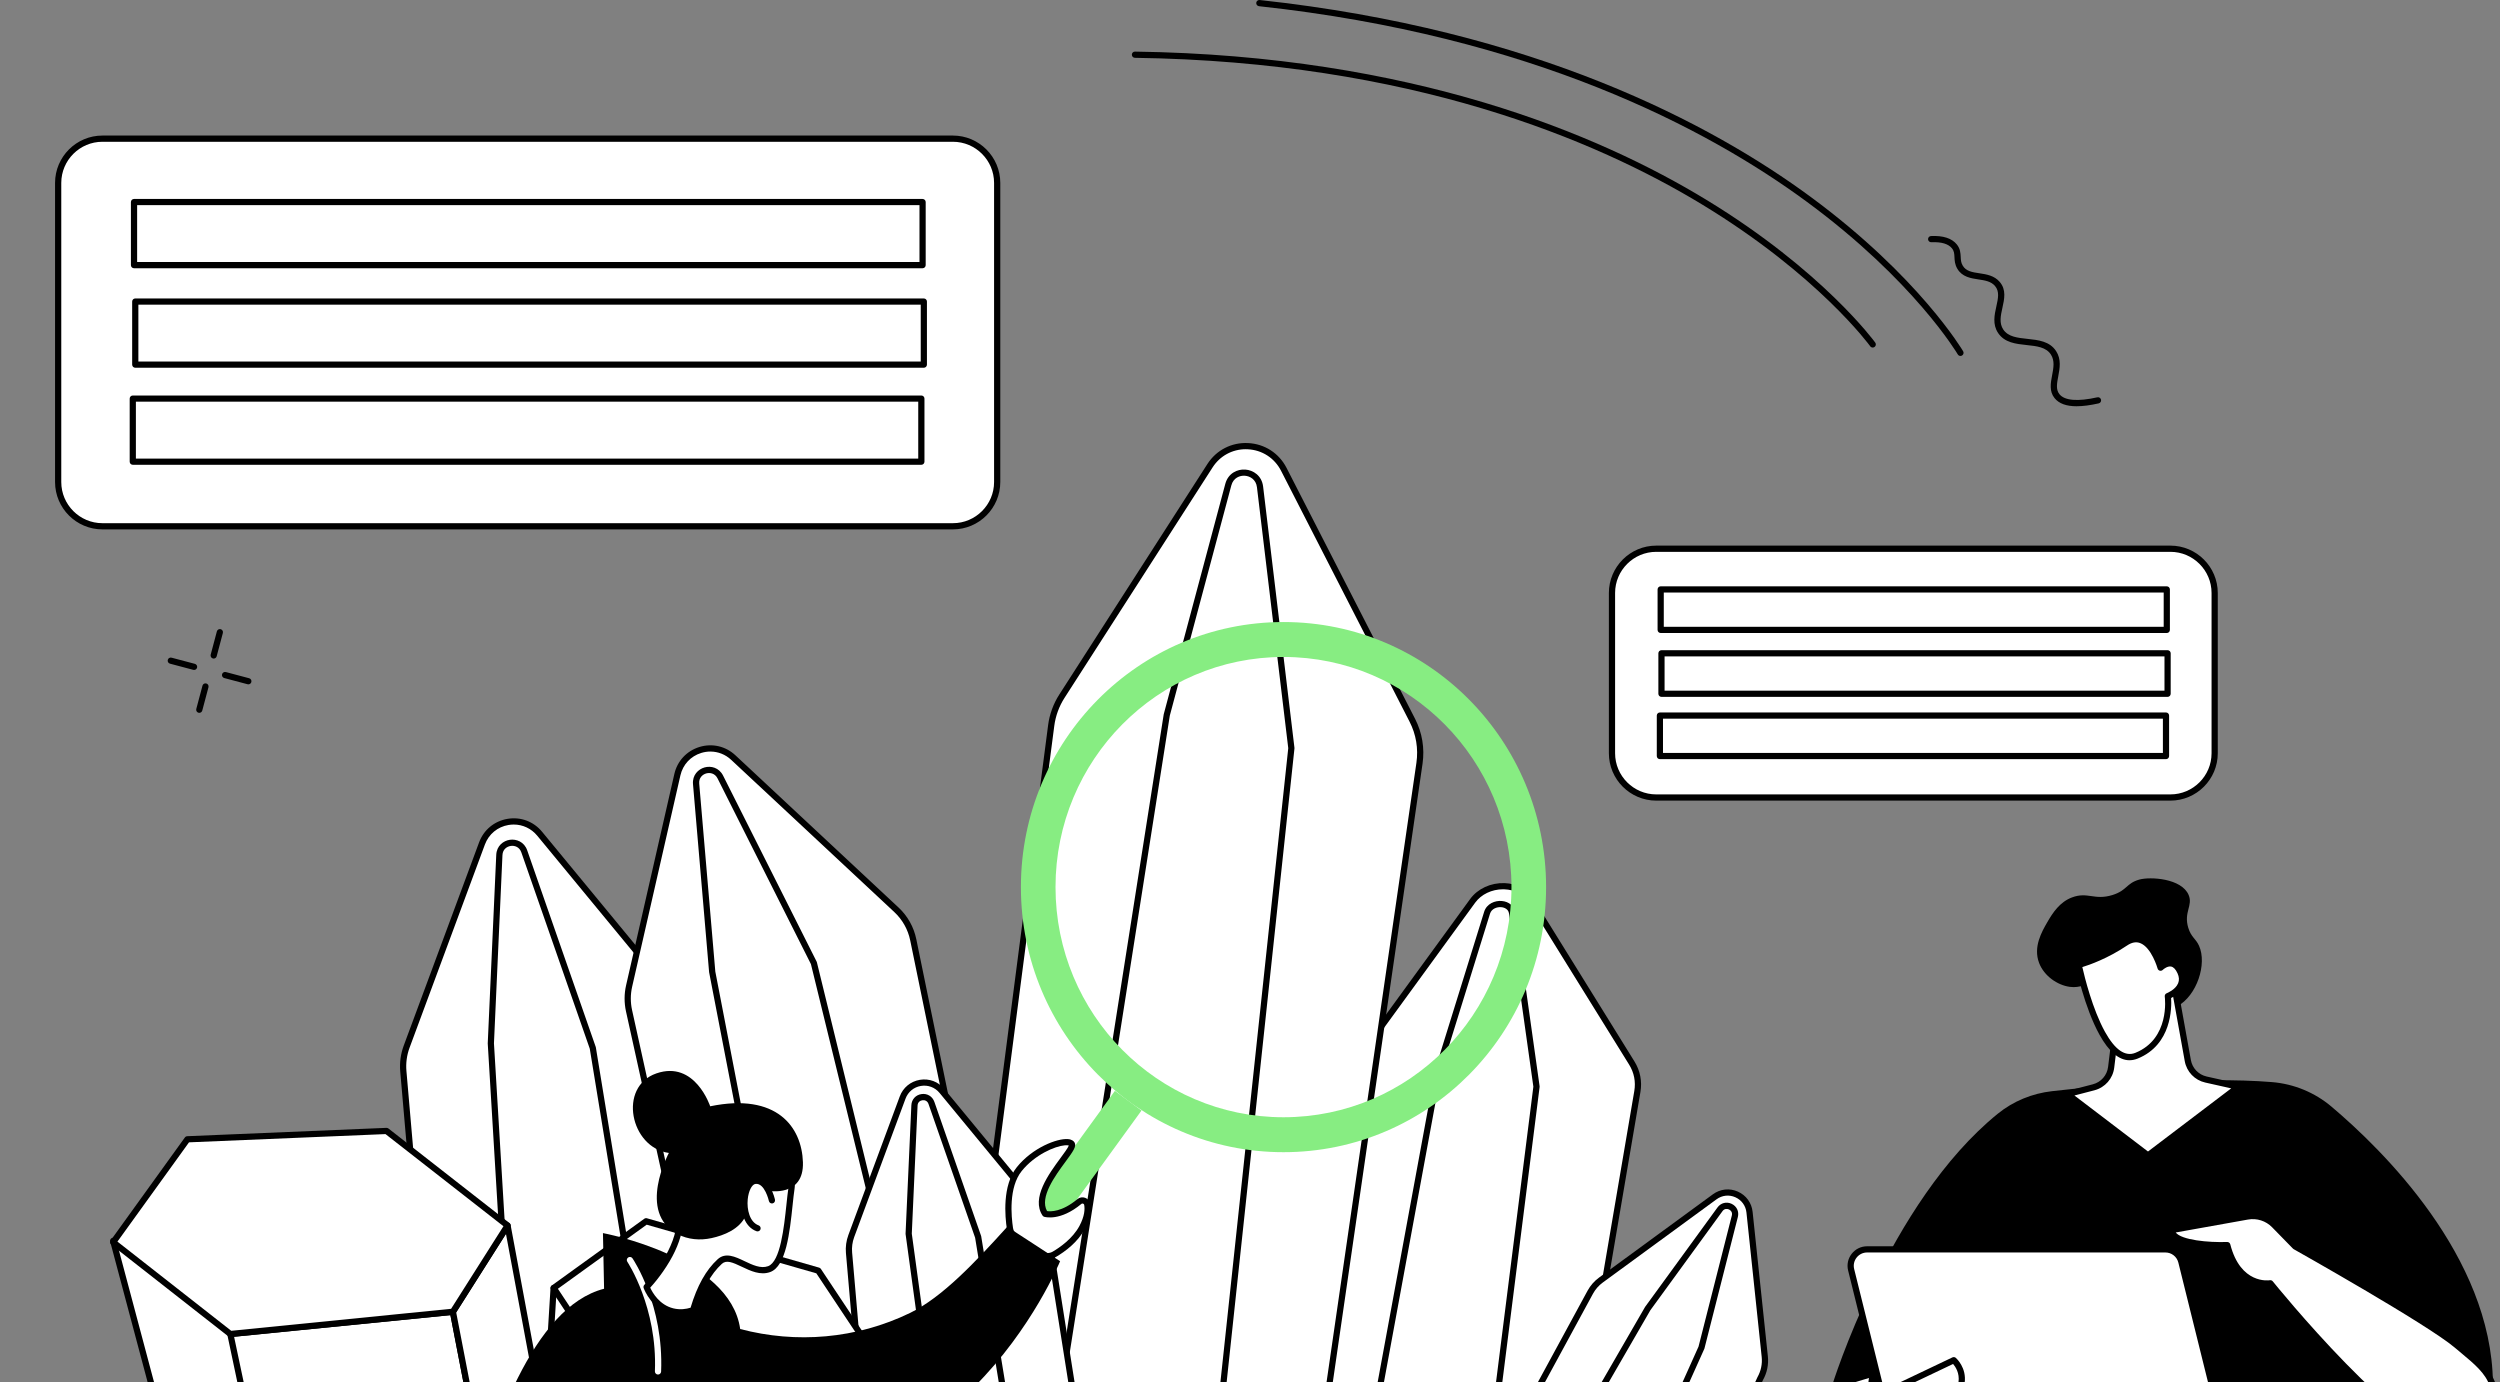 <svg width="407" height="225" viewBox="0 0 407 225" fill="none" xmlns="http://www.w3.org/2000/svg">
<rect x="0" y="0" width="407" height="225" fill="#808080" stroke="none"/>
<g clip-path="url(#clip0_2005_2134)">
<path d="M16.676 22.574H155.135C159.113 22.574 162.343 25.803 162.343 29.782V78.472C162.343 82.451 159.113 85.68 155.135 85.68H16.676C12.697 85.68 9.468 82.451 9.468 78.472V29.782C9.468 25.803 12.697 22.574 16.676 22.574Z" fill="white"/>
<path d="M155.135 86.185H16.676C12.424 86.185 8.963 82.725 8.963 78.472V29.782C8.963 25.53 12.424 22.069 16.676 22.069H155.135C159.387 22.069 162.848 25.53 162.848 29.782V78.472C162.848 82.725 159.387 86.185 155.135 86.185ZM16.676 23.081C12.982 23.081 9.975 26.088 9.975 29.782V78.472C9.975 82.167 12.982 85.174 16.676 85.174H155.135C158.829 85.174 161.836 82.167 161.836 78.472V29.782C161.836 26.088 158.829 23.081 155.135 23.081H16.676Z" fill="black"/>
<path d="M150.2 43.671H21.818C21.538 43.671 21.313 43.444 21.313 43.166V32.896C21.313 32.615 21.54 32.391 21.818 32.391H150.197C150.478 32.391 150.702 32.618 150.702 32.896V43.166C150.702 43.446 150.475 43.671 150.197 43.671H150.2ZM22.325 42.659H149.692V33.401H22.325V42.659Z" fill="black"/>
<path d="M150.402 59.869H22.02C21.74 59.869 21.516 59.642 21.516 59.364V49.093C21.516 48.813 21.742 48.589 22.02 48.589H150.4C150.68 48.589 150.905 48.816 150.905 49.093V59.364C150.905 59.644 150.678 59.869 150.4 59.869H150.402ZM22.527 58.857H149.897V49.598H22.527V58.857Z" fill="black"/>
<path d="M149.997 75.668H21.618C21.338 75.668 21.113 75.441 21.113 75.163V64.892C21.113 64.612 21.34 64.388 21.618 64.388H149.997C150.277 64.388 150.502 64.614 150.502 64.892V75.163C150.502 75.443 150.275 75.668 149.997 75.668ZM22.123 74.656H149.49V65.395H22.123V74.656Z" fill="black"/>
<path d="M130.622 280.106L113.043 168.967C112.905 167.057 112.176 165.236 110.957 163.757L87.854 135.729C85.16 132.462 79.938 133.343 78.466 137.313L66.196 170.409C65.727 171.676 65.542 173.035 65.66 174.383L75.946 292.781L130.622 280.106Z" fill="white"/>
<path d="M75.948 293.286C75.842 293.286 75.739 293.252 75.65 293.19C75.533 293.103 75.457 292.97 75.444 292.825L65.157 174.428C65.035 173.015 65.231 171.565 65.725 170.233L77.995 137.137C78.749 135.1 80.479 133.67 82.621 133.308C84.764 132.945 86.866 133.73 88.247 135.407L111.35 163.434C112.643 165.002 113.403 166.904 113.55 168.932L131.124 280.028C131.166 280.291 130.997 280.54 130.739 280.6L76.064 293.275C76.026 293.284 75.989 293.288 75.951 293.288L75.948 293.286ZM83.639 134.235C83.357 134.235 83.072 134.26 82.787 134.306C81.006 134.606 79.569 135.796 78.942 137.489L66.672 170.584C66.232 171.774 66.056 173.073 66.165 174.339L76.4 292.156L130.048 279.721L112.542 169.048C112.407 167.188 111.724 165.485 110.565 164.079L87.462 136.052C86.497 134.882 85.111 134.235 83.637 134.235H83.639Z" fill="black"/>
<path d="M87.035 288.567C86.771 288.567 86.546 288.36 86.53 288.091L79.405 169.889C79.405 169.871 79.405 169.853 79.405 169.835L80.79 139.166C80.857 137.689 81.951 136.871 83.005 136.717C84.059 136.566 85.341 137.033 85.828 138.43L96.986 170.442C96.994 170.469 97.003 170.498 97.008 170.527L114.855 279.631C114.9 279.906 114.713 280.167 114.437 280.211C114.162 280.251 113.901 280.069 113.857 279.793L96.016 170.732L84.871 138.761C84.553 137.852 83.746 137.629 83.15 137.718C82.554 137.805 81.842 138.248 81.8 139.211L80.416 169.853L87.54 288.028C87.558 288.306 87.344 288.547 87.066 288.564C87.055 288.564 87.046 288.564 87.035 288.564V288.567Z" fill="black"/>
<path d="M171.53 264.318L148.676 153.006C148.291 151.129 147.33 149.419 145.929 148.111L119.375 123.331C116.279 120.442 111.217 121.994 110.274 126.124L102.416 160.534C102.116 161.853 102.11 163.223 102.401 164.544L128.013 280.596L171.528 264.32L171.53 264.318Z" fill="white"/>
<path d="M128.015 281.098C127.93 281.098 127.848 281.078 127.773 281.036C127.644 280.965 127.552 280.842 127.521 280.7L101.909 164.649C101.605 163.263 101.609 161.8 101.925 160.419L109.782 126.006C110.265 123.889 111.793 122.245 113.87 121.607C115.945 120.971 118.134 121.474 119.722 122.957L146.276 147.737C147.762 149.125 148.765 150.911 149.174 152.901L172.028 264.213C172.079 264.458 171.944 264.701 171.71 264.789L128.195 281.065C128.137 281.087 128.077 281.096 128.017 281.096L128.015 281.098ZM115.652 122.352C115.158 122.352 114.66 122.426 114.168 122.577C112.442 123.106 111.172 124.474 110.77 126.233L102.912 160.645C102.63 161.884 102.626 163.192 102.899 164.433L128.384 279.915L170.95 263.996L148.185 153.108C147.818 151.322 146.921 149.723 145.589 148.48L119.034 123.7C118.091 122.819 116.89 122.354 115.654 122.354L115.652 122.352Z" fill="black"/>
<path d="M117.266 126.496L132.496 156.782L159.801 268.372L138.801 276.575L115.943 158.201L113.323 127.612C113.127 125.323 116.234 124.445 117.266 126.498V126.496Z" fill="white"/>
<path d="M138.801 277.079C138.717 277.079 138.632 277.057 138.557 277.017C138.426 276.944 138.332 276.817 138.305 276.67L115.447 158.297C115.442 158.279 115.44 158.261 115.44 158.243L112.82 127.654C112.694 126.182 113.672 125.23 114.697 124.939C115.723 124.645 117.055 124.948 117.72 126.269L132.95 156.555C132.968 156.589 132.981 156.626 132.99 156.662L160.294 268.252C160.354 268.499 160.223 268.75 159.987 268.844L138.988 277.046C138.928 277.068 138.866 277.082 138.804 277.082L138.801 277.079ZM116.446 158.132L139.184 275.883L159.207 268.063L132.02 156.96L116.817 126.725C116.383 125.864 115.556 125.75 114.975 125.913C114.397 126.077 113.75 126.609 113.832 127.57L116.45 158.132H116.446Z" fill="black"/>
<path d="M250.198 273.712L266.562 177.695C266.838 176.076 266.52 174.454 265.653 173.055L249.213 146.554C247.296 143.465 242.034 143.52 239.752 146.652L220.732 172.771C220.003 173.772 219.533 174.886 219.36 176.029L203.97 276.559L250.198 273.708V273.712Z" fill="white"/>
<path d="M203.97 277.069C203.827 277.069 203.692 277.008 203.596 276.904C203.494 276.791 203.447 276.637 203.469 276.486L218.859 175.956C219.046 174.739 219.551 173.536 220.323 172.475L239.343 146.356C240.566 144.679 242.705 143.694 244.947 143.77C246.955 143.845 248.71 144.786 249.642 146.29L266.082 172.791C267.021 174.303 267.359 176.029 267.061 177.782L250.696 273.799C250.656 274.031 250.463 274.204 250.229 274.22L204.001 277.071C204.001 277.071 203.981 277.071 203.97 277.071V277.069ZM244.685 144.777C242.866 144.777 241.146 145.598 240.161 146.952L221.141 173.071C220.465 174.001 220.02 175.051 219.858 176.109L204.563 276.021L249.767 273.234L266.064 177.613C266.32 176.107 266.031 174.626 265.224 173.325L248.784 146.823C248.019 145.589 246.606 144.844 244.909 144.782C244.834 144.779 244.76 144.777 244.685 144.777Z" fill="black"/>
<path d="M246.164 148.629L250.142 176.905L237.848 274.21L215.421 275.869L234.176 174.107L242.098 148.595C242.692 146.687 245.895 146.714 246.166 148.629H246.164Z" fill="white"/>
<path d="M215.423 276.374C215.281 276.374 215.143 276.314 215.048 276.205C214.943 276.09 214.898 275.93 214.927 275.776L233.683 174.014C233.687 173.994 233.691 173.974 233.696 173.956L241.618 148.444C242.034 147.108 243.393 146.587 244.482 146.681C245.663 146.776 246.522 147.513 246.669 148.558L250.647 176.834C250.654 176.879 250.654 176.923 250.647 176.967L238.355 274.273C238.324 274.511 238.131 274.695 237.89 274.713L215.463 276.372C215.45 276.372 215.439 276.372 215.426 276.372L215.423 276.374ZM234.668 174.227L216.037 275.316L237.399 273.737L249.631 176.907L245.661 148.698C245.566 148.022 244.945 147.733 244.393 147.688C243.691 147.633 242.828 147.937 242.576 148.742L234.663 174.225L234.668 174.227Z" fill="black"/>
<path d="M210.47 266.382L231.092 124.258C231.439 121.861 231.034 119.416 229.928 117.259L209.003 76.404C206.563 71.64 199.877 71.313 196.986 75.817L172.873 113.347C171.948 114.786 171.354 116.412 171.134 118.106L151.756 267.047L210.468 266.382H210.47Z" fill="white"/>
<path d="M151.759 267.552C151.614 267.552 151.476 267.49 151.38 267.383C151.283 267.274 151.238 267.127 151.256 266.983L170.634 118.042C170.863 116.283 171.49 114.566 172.449 113.074L196.561 75.544C198.018 73.275 200.5 71.994 203.189 72.132C205.882 72.263 208.224 73.775 209.452 76.175L230.378 117.03C231.536 119.292 231.954 121.817 231.59 124.332L210.969 266.456C210.933 266.702 210.724 266.885 210.473 266.889L151.761 267.554H151.754L151.759 267.552ZM202.811 73.133C200.611 73.133 198.612 74.222 197.411 76.091L173.298 113.621C172.42 114.989 171.846 116.561 171.637 118.174L152.335 266.536L210.032 265.882L230.591 124.187C230.925 121.881 230.542 119.566 229.479 117.493L208.553 76.638C207.49 74.563 205.469 73.257 203.14 73.144C203.031 73.139 202.922 73.135 202.813 73.135L202.811 73.133Z" fill="black"/>
<path d="M205.135 79.264L210.237 121.803L194.789 266.169L166.306 266.902L189.954 116.383L199.971 78.9C200.72 76.095 204.79 76.384 205.137 79.266L205.135 79.264Z" fill="white"/>
<path d="M166.304 267.407C166.159 267.407 166.019 267.345 165.923 267.236C165.823 267.122 165.781 266.971 165.803 266.824L189.451 116.305C189.454 116.287 189.458 116.27 189.462 116.254L199.479 78.77C199.942 77.038 201.448 76.351 202.738 76.446C204.025 76.537 205.422 77.427 205.635 79.206L210.737 121.745C210.742 121.783 210.742 121.821 210.737 121.858L195.289 266.224C195.263 266.475 195.054 266.669 194.8 266.675L166.317 267.409H166.304V267.407ZM190.448 116.485L166.9 266.38L194.333 265.672L209.728 121.805L204.632 79.324C204.477 78.034 203.478 77.509 202.669 77.451C201.861 77.389 200.794 77.772 200.46 79.026L190.45 116.485H190.448Z" fill="black"/>
<path d="M256.219 291.079L286.567 224.43C287.179 223.342 287.437 222.092 287.306 220.851L284.824 197.344C284.535 194.604 281.383 193.207 279.159 194.835L260.618 208.399C259.906 208.92 259.321 209.589 258.901 210.363L221.986 278.333L256.219 291.077V291.079Z" fill="white"/>
<path d="M256.219 291.587C256.161 291.587 256.101 291.576 256.043 291.555L221.811 278.812C221.673 278.761 221.566 278.652 221.513 278.516C221.462 278.378 221.473 278.227 221.542 278.098L258.456 210.125C258.91 209.291 259.552 208.555 260.32 207.995L278.861 194.43C280.053 193.559 281.572 193.394 282.922 193.992C284.272 194.59 285.173 195.825 285.326 197.295L287.808 220.803C287.951 222.155 287.675 223.496 287.008 224.681L256.679 291.291C256.594 291.475 256.412 291.587 256.219 291.587ZM222.709 278.065L255.954 290.441L286.107 224.221C286.69 223.18 286.923 222.048 286.803 220.905L284.321 197.397C284.206 196.292 283.529 195.364 282.513 194.913C281.497 194.461 280.356 194.586 279.46 195.242L260.918 208.806C260.271 209.28 259.728 209.901 259.346 210.603L222.709 278.062V278.065Z" fill="black"/>
<path d="M247.718 285.11C247.649 285.11 247.578 285.097 247.511 285.066C247.256 284.952 247.142 284.652 247.258 284.398L276.522 219.221L281.944 197.88C282.071 197.377 281.788 197.043 281.479 196.899C281.172 196.756 280.734 196.75 280.427 197.168L268.682 213.301L231.038 278.447C230.898 278.689 230.589 278.772 230.347 278.631C230.104 278.491 230.022 278.182 230.162 277.94L267.819 212.769C267.828 212.754 267.837 212.738 267.848 212.725L279.609 196.572C280.151 195.829 281.076 195.591 281.908 195.982C282.742 196.374 283.149 197.237 282.922 198.129L277.489 219.513C277.482 219.542 277.471 219.568 277.46 219.595L248.179 284.812C248.094 284.999 247.91 285.11 247.716 285.11H247.718Z" fill="black"/>
<path d="M246.76 292.792L212.312 264.387L188.917 264.607L179.532 257.315L170.507 200.255C170.414 198.952 169.915 197.711 169.086 196.704L153.342 177.604C151.507 175.377 147.949 175.978 146.946 178.685L138.583 201.238C138.263 202.103 138.139 203.029 138.219 203.947L142.251 250.36L138.232 251.497L130.986 282.402L71.594 270.261L57.865 290.906L94.203 310.807L116.639 324.705L131.642 322.329L141.837 320.581L151.156 321.825L173.171 313.687L186.44 315.691L193.065 301.301L221.966 299.802L255.142 315.07L260.98 305.936L246.758 292.797L246.76 292.792Z" fill="white"/>
<path d="M116.641 325.207C116.548 325.207 116.455 325.181 116.374 325.132L93.939 311.234L57.625 291.347C57.5 291.278 57.411 291.162 57.376 291.024C57.342 290.886 57.367 290.742 57.447 290.624L71.176 269.978C71.289 269.807 71.496 269.722 71.698 269.762L130.608 281.805L137.743 251.379C137.785 251.201 137.921 251.058 138.099 251.007L141.715 249.984L137.718 203.989C137.632 203.002 137.77 201.99 138.114 201.062L146.477 178.509C147.01 177.065 148.236 176.053 149.753 175.795C151.269 175.54 152.759 176.096 153.738 177.283L169.482 196.383C170.385 197.477 170.916 198.805 171.016 200.22L180.006 257.039L189.095 264.1L212.312 263.882C212.428 263.871 212.548 263.922 212.639 263.998L247.087 292.403C247.087 292.403 247.1 292.416 247.109 292.421L261.332 305.56C261.512 305.727 261.547 305.998 261.414 306.203L255.576 315.337C255.438 315.548 255.167 315.628 254.937 315.524L221.875 300.307L193.403 301.784L186.907 315.895C186.814 316.1 186.593 316.215 186.371 316.184L173.231 314.201L151.338 322.294C151.26 322.323 151.178 322.332 151.096 322.32L141.853 321.088L131.734 322.823L116.724 325.201C116.697 325.205 116.67 325.207 116.644 325.207H116.641ZM58.592 290.724L94.448 310.36L116.748 324.171L131.565 321.824L141.755 320.076C141.806 320.067 141.857 320.067 141.908 320.074L151.103 321.3L173 313.204C173.08 313.173 173.167 313.166 173.251 313.177L186.144 315.123L192.609 301.081C192.687 300.91 192.854 300.796 193.043 300.787L221.944 299.288C222.026 299.286 222.107 299.3 222.182 299.335L254.957 314.418L260.331 306.014L246.431 293.172L212.136 264.892L188.926 265.11H188.922C188.809 265.11 188.7 265.072 188.611 265.003L179.225 257.71C179.123 257.63 179.056 257.517 179.036 257.39L170.011 200.331C169.92 199.083 169.466 197.953 168.699 197.021L152.955 177.922C152.21 177.019 151.074 176.596 149.919 176.79C148.763 176.985 147.831 177.757 147.422 178.856L139.059 201.409C138.768 202.199 138.65 203.06 138.724 203.898L142.756 250.311C142.776 250.554 142.622 250.776 142.389 250.843L138.657 251.897L131.478 282.513C131.415 282.78 131.153 282.949 130.884 282.893L71.827 270.821L58.592 290.724Z" fill="black"/>
<path d="M171.403 275.723L159.24 201.372L151.636 179.556C151.12 178.077 148.943 178.395 148.874 179.961L147.931 200.862L158.613 278.956L167 284.859L171.403 275.727V275.723Z" fill="white"/>
<path d="M167 285.362C166.897 285.362 166.795 285.33 166.708 285.268L158.322 279.366C158.206 279.286 158.13 279.161 158.113 279.021L147.431 200.927C147.426 200.896 147.426 200.867 147.426 200.836L148.369 179.936C148.411 178.985 149.074 178.253 150.017 178.115C150.962 177.977 151.803 178.489 152.117 179.387L159.721 201.202C159.729 201.229 159.738 201.258 159.743 201.287L171.906 275.638C171.924 275.74 171.906 275.845 171.861 275.938L167.458 285.072C167.393 285.206 167.273 285.304 167.129 285.342C167.087 285.353 167.044 285.357 167.002 285.357L167 285.362ZM159.084 278.667L166.804 284.101L170.878 275.649L158.749 201.498L151.16 179.725C150.976 179.198 150.524 179.067 150.164 179.12C149.801 179.174 149.406 179.427 149.381 179.985L148.44 200.84L159.087 278.669L159.084 278.667Z" fill="black"/>
<path d="M18.427 202.012L46.398 307.003H56.568L38.767 215.785L18.427 202.012Z" fill="white"/>
<path d="M56.568 307.51H46.398C46.169 307.51 45.969 307.357 45.909 307.134L17.937 202.141C17.884 201.936 17.962 201.72 18.133 201.598C18.304 201.476 18.535 201.474 18.709 201.591L39.052 215.365C39.163 215.44 39.239 215.556 39.266 215.687L57.066 306.908C57.095 307.057 57.058 307.21 56.96 307.326C56.864 307.441 56.72 307.51 56.568 307.51ZM46.785 306.498H55.955L38.311 216.085L19.263 203.188L46.785 306.498Z" fill="black"/>
<path d="M37.497 217.177L73.733 213.554L90.896 302.361L56.568 307.448L37.497 217.177Z" fill="white"/>
<path d="M56.568 307.953C56.333 307.953 56.124 307.788 56.075 307.552L37.004 217.282C36.975 217.142 37.004 216.995 37.09 216.879C37.175 216.764 37.306 216.688 37.449 216.675L73.684 213.052C73.942 213.025 74.183 213.203 74.231 213.459L91.397 302.266C91.423 302.402 91.392 302.542 91.312 302.655C91.232 302.769 91.11 302.842 90.974 302.862L56.646 307.948C56.622 307.953 56.597 307.953 56.571 307.953H56.568ZM38.109 217.624L56.967 306.879L90.302 301.941L73.326 214.106L38.111 217.627L38.109 217.624Z" fill="black"/>
<path d="M73.733 213.555L90.896 302.362L101.069 298.548L82.632 199.517L73.733 213.555Z" fill="white"/>
<path d="M90.896 302.869C90.812 302.869 90.725 302.846 90.649 302.804C90.52 302.731 90.429 302.604 90.4 302.459L73.235 213.652C73.211 213.525 73.235 213.394 73.304 213.285L82.205 199.247C82.316 199.071 82.52 198.98 82.727 199.023C82.932 199.063 83.09 199.223 83.128 199.427L101.562 298.458C101.607 298.699 101.473 298.939 101.242 299.026L91.072 302.84C91.014 302.862 90.954 302.871 90.894 302.871L90.896 302.869ZM74.267 213.654L91.279 301.679L100.493 298.223L82.369 200.873L74.265 213.654H74.267Z" fill="black"/>
<path d="M30.505 185.478L18.427 202.232L37.498 217.177L73.733 213.554L82.632 199.516L62.925 184.12L30.505 185.478Z" fill="white"/>
<path d="M37.498 217.682C37.384 217.682 37.275 217.644 37.186 217.576L18.115 202.632C17.902 202.466 17.857 202.159 18.017 201.938L30.096 185.183C30.187 185.056 30.33 184.98 30.485 184.974L62.907 183.615C63.032 183.61 63.145 183.648 63.241 183.721L82.948 199.118C83.152 199.279 83.204 199.568 83.063 199.788L74.163 213.826C74.081 213.957 73.94 214.044 73.787 214.059L37.551 217.682C37.533 217.682 37.518 217.684 37.5 217.684L37.498 217.682ZM19.121 202.134L37.649 216.653L73.438 213.074L81.96 199.632L62.76 184.631L30.77 185.972L19.118 202.134H19.121Z" fill="black"/>
<path d="M90.131 209.685L84.142 307.335L92.816 310.22L103.54 227.293L90.131 209.685Z" fill="white"/>
<path d="M92.816 310.727C92.762 310.727 92.709 310.718 92.655 310.7L83.982 307.815C83.764 307.742 83.621 307.533 83.637 307.304L89.626 209.654C89.64 209.442 89.782 209.262 89.984 209.2C90.187 209.138 90.405 209.209 90.534 209.378L103.942 226.986C104.022 227.092 104.058 227.224 104.042 227.357L93.318 310.284C93.298 310.435 93.214 310.566 93.085 310.646C93.002 310.698 92.909 310.724 92.816 310.724V310.727ZM84.671 306.979L92.393 309.548L103.013 227.437L90.554 211.075L84.671 306.979Z" fill="black"/>
<path d="M105.183 198.823L90.131 209.685L102.154 227.835L134.08 235.023L145.651 225.578L133.215 206.86L105.183 198.823Z" fill="white"/>
<path d="M134.082 235.53C134.044 235.53 134.009 235.526 133.971 235.517L102.045 228.329C101.918 228.3 101.807 228.224 101.734 228.115L89.711 209.963C89.562 209.736 89.615 209.431 89.838 209.273L104.89 198.411C105.016 198.32 105.177 198.291 105.326 198.336L133.357 206.371C133.473 206.404 133.573 206.478 133.64 206.578L146.076 225.295C146.221 225.511 146.176 225.802 145.974 225.967L134.405 235.412C134.313 235.488 134.2 235.526 134.084 235.526L134.082 235.53ZM102.465 227.388L133.953 234.478L144.978 225.477L132.897 207.296L105.281 199.379L90.823 209.811L102.465 227.388Z" fill="black"/>
<path d="M166.204 144.421C166.204 168.256 185.344 187.576 208.954 187.576C232.564 187.576 251.704 168.254 251.704 144.421C251.704 120.589 232.564 101.267 208.954 101.267C185.344 101.267 166.204 120.589 166.204 144.421ZM171.837 144.421C171.837 123.729 188.455 106.953 208.951 106.953C229.448 106.953 246.068 123.729 246.068 144.421C246.068 165.114 229.45 181.889 208.951 181.889C188.453 181.889 171.837 165.114 171.837 144.421Z" fill="#87ED82"/>
<path d="M169.602 198.579C170.798 199.464 172.478 199.202 173.352 197.994L185.835 180.796L181.505 177.593L169.021 194.791C168.145 195.999 168.405 197.694 169.6 198.577L169.602 198.579Z" fill="#87ED82"/>
<path d="M165.372 201.506C164.858 201.168 164.516 200.625 164.42 200.014C164.104 197.952 163.675 193.13 165.941 190.321C168.879 186.678 173.914 185.237 174.501 186.256C175.089 187.272 167.62 193.795 170.138 197.607C170.138 197.607 172.444 198.334 175.722 195.61C176.181 195.228 176.897 195.483 177.003 196.075C177.15 196.889 177.077 198.132 176.183 199.811C175.04 201.955 172.953 203.434 171.628 204.208C170.923 204.62 170.051 204.595 169.371 204.146L165.376 201.508L165.372 201.506Z" fill="white"/>
<path d="M170.547 205.006C170.04 205.006 169.535 204.859 169.09 204.566L165.094 201.928C164.464 201.512 164.037 200.843 163.922 200.091C163.61 198.052 163.143 192.985 165.548 190.005C168.092 186.849 172.071 185.315 173.843 185.442C174.51 185.493 174.808 185.775 174.94 186.004C175.302 186.629 174.69 187.459 173.476 189.109C171.768 191.431 169.206 194.909 170.458 197.162C171.01 197.251 172.86 197.333 175.398 195.223C175.756 194.927 176.232 194.845 176.672 195.005C177.11 195.165 177.419 195.532 177.502 195.986C177.651 196.815 177.619 198.192 176.628 200.049C175.46 202.237 173.403 203.756 171.882 204.644C171.466 204.886 171.005 205.008 170.547 205.008V205.006ZM165.652 201.083L169.649 203.721C170.171 204.066 170.832 204.083 171.374 203.77C172.526 203.096 174.626 201.655 175.738 199.573C176.592 197.972 176.628 196.835 176.507 196.164C176.483 196.023 176.374 195.97 176.327 195.954C176.281 195.937 176.158 195.908 176.047 195.999C172.598 198.868 170.093 198.123 169.989 198.092C169.878 198.056 169.782 197.985 169.72 197.887C167.847 195.054 170.747 191.115 172.664 188.508C173.209 187.77 173.874 186.867 174.008 186.489C173.921 186.462 173.725 186.422 173.349 186.456C171.724 186.598 168.472 187.99 166.337 190.639C164.186 193.308 164.631 198.032 164.923 199.938C164.994 200.407 165.261 200.825 165.652 201.083Z" fill="black"/>
<path d="M75.891 247.67C80.085 232.724 86.748 212.797 98.344 209.808L98.16 200.747C98.16 200.747 118.865 204.593 120.502 216.364C129.603 218.766 139.406 217.994 148.167 213.742C153.395 211.205 158.78 205.471 163.98 199.72L172.584 205.324C172.584 205.324 154.603 249.413 114.135 237.208C114.135 237.208 101.736 246.518 103.462 269.683C103.462 269.683 87.084 283.04 64.599 270.897C64.599 270.897 71.694 262.615 75.888 247.67H75.891Z" fill="black"/>
<path d="M107.123 223.775C107.123 223.775 107.109 223.775 107.103 223.775C106.825 223.764 106.607 223.528 106.618 223.25C107.038 212.828 102.179 205.493 102.13 205.42C101.974 205.189 102.034 204.875 102.265 204.717C102.497 204.561 102.812 204.622 102.968 204.853C103.177 205.162 108.063 212.521 107.63 223.29C107.619 223.561 107.394 223.775 107.125 223.775H107.123Z" fill="white"/>
<path d="M123.774 191.015C123.774 191.015 129.409 189.857 128.853 193.464C128.297 197.071 128.1 205.571 125.213 206.615C122.328 207.658 119.161 203.563 117.177 205.38C115.191 207.197 113.815 209.924 112.836 213.291C112.238 213.505 110.983 213.854 109.509 213.493C106.533 212.768 105.377 209.822 105.266 209.521C105.999 208.75 106.765 207.809 107.53 206.715C108.722 205.011 110.032 202.707 110.508 200.301L123.776 191.013L123.774 191.015Z" fill="white"/>
<path d="M110.808 214.154C110.361 214.154 109.885 214.105 109.387 213.985C106.18 213.204 104.921 210.055 104.79 209.699C104.723 209.517 104.763 209.314 104.896 209.174C105.63 208.403 106.378 207.477 107.111 206.428C108.17 204.913 109.533 202.605 110.007 200.205C110.032 200.076 110.107 199.965 110.214 199.889L123.482 190.602C123.538 190.561 123.603 190.535 123.671 190.521C124.032 190.448 127.221 189.841 128.691 191.238C129.28 191.798 129.503 192.572 129.352 193.542C129.243 194.253 129.143 195.192 129.038 196.184C128.569 200.623 127.986 206.15 125.384 207.09C123.789 207.666 122.19 206.904 120.78 206.232C119.239 205.496 118.256 205.082 117.518 205.754C115.716 207.402 114.344 209.913 113.321 213.433C113.276 213.589 113.159 213.714 113.005 213.769C112.451 213.967 111.688 214.158 110.808 214.158V214.154ZM105.855 209.628C106.209 210.411 107.332 212.441 109.627 213.002C110.728 213.271 111.722 213.111 112.425 212.893C113.494 209.323 114.938 206.741 116.835 205.006C118.114 203.837 119.69 204.588 121.216 205.316C122.508 205.932 123.845 206.57 125.041 206.136C127.05 205.411 127.641 199.791 128.035 196.075C128.142 195.07 128.242 194.122 128.355 193.384C128.453 192.754 128.335 192.29 127.997 191.967C127.108 191.122 124.886 191.32 123.978 191.489L110.961 200.598C110.528 202.605 109.511 204.76 107.943 207.004C107.254 207.989 106.553 208.87 105.857 209.628H105.855Z" fill="black"/>
<path d="M123.329 200.474C123.271 200.474 123.213 200.465 123.156 200.443C121.185 199.726 120.513 197.267 120.722 195.145C120.909 193.246 121.734 191.911 122.82 191.744C125.295 191.366 126.134 195.154 126.167 195.314C126.225 195.587 126.051 195.854 125.778 195.914C125.506 195.972 125.235 195.799 125.177 195.525C125.171 195.494 124.49 192.525 122.973 192.743C122.397 192.832 121.861 193.906 121.73 195.243C121.565 196.917 122.048 198.961 123.503 199.491C123.765 199.586 123.901 199.875 123.805 200.138C123.729 200.342 123.536 200.471 123.329 200.471V200.474Z" fill="black"/>
<path d="M125.119 193.866C125.119 193.866 130.902 194.94 130.717 189.211C130.533 183.482 126.476 177.862 115.618 180.104C115.618 180.104 113.152 172.569 106.858 174.749C100.566 176.928 102.601 186.829 108.893 187.701C108.893 187.701 103.631 197.382 110.318 200.919C112.011 201.813 113.979 201.971 115.845 201.561C117.82 201.13 120.38 200.145 121.414 197.914C121.414 197.914 120.513 193.304 122.27 192.369C124.03 191.435 125.115 193.866 125.115 193.866H125.119Z" fill="black"/>
<path d="M353.339 89.334H269.638C265.657 89.334 262.43 92.561 262.43 96.542V122.628C262.43 126.609 265.657 129.836 269.638 129.836H353.339C357.32 129.836 360.547 126.609 360.547 122.628V96.542C360.547 92.561 357.32 89.334 353.339 89.334Z" fill="white"/>
<path d="M353.341 130.341H269.638C265.386 130.341 261.925 126.88 261.925 122.628V96.54C261.925 92.288 265.386 88.827 269.638 88.827H353.341C357.594 88.827 361.054 92.288 361.054 96.54V122.628C361.054 126.88 357.594 130.341 353.341 130.341ZM269.638 89.839C265.944 89.839 262.937 92.846 262.937 96.54V122.628C262.937 126.322 265.944 129.329 269.638 129.329H353.341C357.035 129.329 360.042 126.322 360.042 122.628V96.54C360.042 92.846 357.035 89.839 353.341 89.839H269.638Z" fill="black"/>
<path d="M352.754 103.055H270.359C270.079 103.055 269.854 102.828 269.854 102.55V95.958C269.854 95.677 270.081 95.453 270.359 95.453H352.754C353.034 95.453 353.259 95.68 353.259 95.958V102.55C353.259 102.83 353.032 103.055 352.754 103.055ZM270.864 102.043H352.249V96.463H270.864V102.043Z" fill="black"/>
<path d="M352.883 113.452H270.488C270.208 113.452 269.983 113.225 269.983 112.947V106.355C269.983 106.075 270.21 105.85 270.488 105.85H352.883C353.163 105.85 353.388 106.077 353.388 106.355V112.947C353.388 113.227 353.161 113.452 352.883 113.452ZM270.993 112.44H352.378V106.86H270.993V112.44Z" fill="black"/>
<path d="M352.625 123.591H270.23C269.95 123.591 269.725 123.364 269.725 123.086V116.494C269.725 116.214 269.952 115.989 270.23 115.989H352.625C352.905 115.989 353.13 116.216 353.13 116.494V123.086C353.13 123.366 352.903 123.591 352.625 123.591ZM270.735 122.581H352.12V117.001H270.735V122.581Z" fill="black"/>
<path d="M34.786 107.216C34.744 107.216 34.7 107.211 34.657 107.198C34.388 107.127 34.226 106.849 34.299 106.58L35.307 102.788C35.378 102.519 35.656 102.361 35.925 102.43C36.194 102.501 36.356 102.779 36.283 103.048L35.276 106.84C35.216 107.067 35.011 107.216 34.786 107.216Z" fill="black"/>
<path d="M32.442 116.052C32.4 116.052 32.355 116.047 32.313 116.034C32.044 115.963 31.882 115.685 31.955 115.416L32.963 111.624C33.034 111.355 33.312 111.195 33.581 111.266C33.85 111.337 34.012 111.615 33.939 111.884L32.931 115.676C32.871 115.903 32.667 116.052 32.442 116.052Z" fill="black"/>
<path d="M31.595 109.068C31.553 109.068 31.508 109.064 31.466 109.051L27.674 108.045C27.405 107.974 27.242 107.696 27.314 107.427C27.385 107.158 27.663 106.998 27.932 107.069L31.724 108.074C31.993 108.145 32.155 108.423 32.084 108.693C32.024 108.919 31.82 109.068 31.595 109.068Z" fill="black"/>
<path d="M40.431 111.412C40.389 111.412 40.344 111.408 40.302 111.394L36.51 110.387C36.241 110.316 36.078 110.038 36.152 109.769C36.223 109.5 36.501 109.339 36.77 109.411L40.562 110.418C40.831 110.489 40.994 110.767 40.92 111.036C40.86 111.263 40.656 111.412 40.431 111.412Z" fill="black"/>
<path d="M304.88 56.58C304.722 56.58 304.566 56.506 304.469 56.368C304.386 56.253 296.04 44.801 277.193 33.347C259.797 22.774 229.639 10.04 184.763 9.413C184.483 9.408 184.26 9.179 184.265 8.899C184.269 8.619 184.489 8.389 184.779 8.401C229.915 9.032 260.264 21.863 277.774 32.516C296.776 44.074 305.209 55.663 305.294 55.779C305.456 56.006 305.405 56.322 305.178 56.484C305.089 56.548 304.987 56.58 304.884 56.58H304.88Z" fill="black"/>
<path d="M319.165 57.949C318.991 57.949 318.822 57.86 318.727 57.698C318.658 57.58 311.628 45.715 294.167 32.862C278.047 20.997 249.486 5.84 204.966 1.01C204.688 0.979 204.488 0.73 204.517 0.452C204.548 0.174 204.793 -0.024 205.075 0.002C249.856 4.86 278.594 20.13 294.819 32.084C312.426 45.057 319.532 57.066 319.601 57.186C319.741 57.429 319.659 57.738 319.418 57.878C319.338 57.925 319.252 57.947 319.165 57.947V57.949Z" fill="black"/>
<path d="M338.089 66.14C336.39 66.14 335.198 65.7 334.484 64.815C333.59 63.705 333.841 62.373 334.086 61.081C334.317 59.864 334.533 58.716 333.881 57.711C333.101 56.51 331.573 56.348 329.956 56.177C328.181 55.987 326.346 55.794 325.29 54.211C324.354 52.807 324.698 51.259 325.003 49.892C325.294 48.582 325.546 47.452 324.789 46.56C324.144 45.799 323.146 45.648 322.087 45.49C320.851 45.303 319.447 45.094 318.658 43.76C318.244 43.062 318.213 42.423 318.186 41.861C318.16 41.307 318.137 40.869 317.77 40.417C317.179 39.692 316.049 39.361 314.414 39.436C314.148 39.447 313.898 39.234 313.887 38.954C313.874 38.676 314.09 38.438 314.37 38.427C316.338 38.336 317.748 38.791 318.556 39.777C319.136 40.486 319.169 41.191 319.201 41.812C319.225 42.321 319.247 42.764 319.532 43.244C320.077 44.165 321.08 44.314 322.241 44.487C323.382 44.658 324.672 44.852 325.563 45.904C326.644 47.178 326.313 48.668 325.993 50.109C325.708 51.393 325.439 52.605 326.135 53.648C326.929 54.838 328.452 54.998 330.065 55.169C331.846 55.358 333.688 55.552 334.733 57.157C335.607 58.501 335.329 59.971 335.084 61.265C334.864 62.426 334.675 63.429 335.276 64.174C336.123 65.224 338.256 65.4 341.443 64.683C341.716 64.619 341.986 64.792 342.048 65.066C342.11 65.34 341.939 65.609 341.665 65.671C340.291 65.98 339.101 66.136 338.094 66.136L338.089 66.14Z" fill="black"/>
<path d="M334.066 177.644C341.848 176.765 358.314 175.204 369.897 176.167C373.458 176.463 376.836 177.853 379.565 180.159C387.792 187.105 405.615 204.516 405.848 225.118L387.589 222.469C387.589 222.469 394.037 245.57 393.596 249.282C393.156 252.993 381.856 259.31 367.72 254.13C353.586 248.948 333.243 249.58 326.658 254.13L326.022 225.629H298.246C298.246 225.629 307.431 195.736 325.252 181.304C327.774 179.263 330.841 178.008 334.066 177.644Z" fill="black"/>
<path d="M298.246 225.629C298.246 225.629 296.073 235.568 305.952 238.553C315.831 241.537 325.217 223.552 325.217 223.552L318.338 219.564L298.246 225.629Z" fill="white"/>
<path d="M308.229 239.396C307.429 239.396 306.622 239.282 305.805 239.036C295.595 235.951 297.728 225.625 297.752 225.52C297.792 225.34 297.926 225.198 298.099 225.144L318.191 219.079C318.324 219.039 318.469 219.055 318.591 219.126L325.47 223.114C325.704 223.249 325.79 223.545 325.666 223.785C325.306 224.475 317.406 239.396 308.232 239.396H308.229ZM298.686 226.023C298.417 227.658 297.599 235.499 306.099 238.066C306.804 238.277 307.507 238.377 308.205 238.377C315.98 238.377 323.17 226.19 324.536 223.739L318.273 220.109L298.686 226.021V226.023Z" fill="black"/>
<path d="M362.329 248.278H313.767C312.537 248.278 311.465 247.44 311.167 246.245L301.364 206.718C300.946 205.03 302.222 203.395 303.964 203.395H352.525C353.755 203.395 354.827 204.234 355.125 205.428L364.929 244.956C365.347 246.644 364.07 248.278 362.329 248.278Z" fill="white"/>
<path d="M362.329 248.783H313.767C312.302 248.783 311.03 247.789 310.678 246.366L300.875 206.84C300.637 205.884 300.85 204.89 301.457 204.114C302.065 203.338 302.979 202.893 303.964 202.893H352.525C353.991 202.893 355.263 203.887 355.614 205.31L365.418 244.835C365.656 245.792 365.442 246.786 364.835 247.562C364.228 248.338 363.314 248.783 362.329 248.783ZM303.966 203.902C303.294 203.902 302.669 204.207 302.256 204.736C301.842 205.266 301.695 205.944 301.858 206.598L311.661 246.123C311.901 247.095 312.769 247.773 313.77 247.773H362.331C363.003 247.773 363.628 247.469 364.041 246.939C364.455 246.41 364.602 245.732 364.439 245.078L354.636 205.553C354.396 204.581 353.528 203.902 352.527 203.902H303.966Z" fill="black"/>
<path d="M304.969 223.045L306.395 226.999L318.071 221.439C318.071 221.439 324.492 226.999 308.928 234.123C302.443 237.092 304.967 223.045 304.967 223.045H304.969Z" fill="white"/>
<path d="M307.302 235.043C306.704 235.043 306.177 234.865 305.719 234.512C302.883 232.312 304.302 223.908 304.473 222.956C304.513 222.731 304.7 222.56 304.929 222.542C305.156 222.516 305.369 222.66 305.447 222.874L306.684 226.303L317.855 220.983C318.037 220.899 318.251 220.925 318.404 221.059C318.478 221.123 320.201 222.647 319.843 225.158C319.383 228.374 315.782 231.545 309.141 234.585C308.472 234.892 307.858 235.046 307.302 235.046V235.043ZM305.187 225.138C304.862 228.116 304.764 232.492 306.339 233.713C306.908 234.156 307.687 234.138 308.721 233.665C316.578 230.068 318.562 226.975 318.843 225.013C319.054 223.541 318.342 222.493 317.964 222.053L306.615 227.457C306.486 227.517 306.337 227.522 306.206 227.468C306.074 227.415 305.97 227.306 305.923 227.173L305.189 225.138H305.187Z" fill="black"/>
<path d="M373.653 202.922C373.653 202.922 395.482 215.176 399.986 219.024C404.489 222.871 409.371 225.792 403.024 234.205C396.676 242.618 369.615 208.92 369.615 208.92C369.615 208.92 364.417 209.781 362.602 202.7C362.602 202.7 353.824 203.013 353.506 200.258L365.885 198.042C367.486 197.756 369.123 198.28 370.26 199.444L373.653 202.917V202.922Z" fill="white"/>
<path d="M400.213 236.06C391.201 236.06 371.567 212.138 369.388 209.447C368.207 209.505 363.941 209.269 362.215 203.218C360.047 203.262 353.33 203.171 353.001 200.318C352.97 200.053 353.152 199.808 353.415 199.762L365.794 197.547C367.56 197.231 369.366 197.809 370.62 199.092L373.963 202.515C375.508 203.385 395.898 214.867 400.313 218.637C400.66 218.933 401.009 219.224 401.354 219.513C405.579 223.036 409.574 226.361 403.426 234.51C402.666 235.517 401.609 236.04 400.288 236.058C400.264 236.058 400.237 236.058 400.213 236.058V236.06ZM369.612 208.415C369.766 208.415 369.913 208.484 370.008 208.604C370.222 208.869 391.35 235.048 400.208 235.048C400.23 235.048 400.253 235.048 400.275 235.048C401.282 235.032 402.05 234.656 402.621 233.9C408.188 226.523 404.888 223.772 400.709 220.292C400.359 220 400.008 219.707 399.657 219.409C395.242 215.637 373.625 203.487 373.407 203.362C373.364 203.338 373.327 203.309 373.293 203.273L369.899 199.799C368.878 198.754 367.413 198.285 365.974 198.543L354.202 200.649C355.174 201.883 359.478 202.301 362.582 202.195C362.807 202.188 363.032 202.346 363.089 202.575C364.76 209.094 369.339 208.453 369.532 208.42C369.559 208.415 369.586 208.413 369.612 208.413V208.415Z" fill="black"/>
<path d="M342.851 163.395C342.455 164.077 343.271 165.405 343.28 165.403C343.293 165.398 342.889 161.517 340.725 160.537C339.47 159.967 338.821 160.915 336.953 160.659C334.969 160.385 332.783 158.915 331.964 156.765C330.974 154.167 332.4 151.694 333.301 150.133C334.195 148.58 335.334 146.852 337.308 146.105C339.884 145.131 340.96 146.625 343.907 145.709C346.305 144.964 346.129 143.808 348.262 143.2C350.041 142.696 355.165 142.982 356.313 145.709C357.04 147.437 355.472 148.491 356.253 151.053C356.722 152.59 357.46 152.779 358.001 153.967C359.337 156.914 357.663 162.089 354.471 163.822C350.143 166.175 343.787 161.775 342.849 163.395H342.851Z" fill="black"/>
<path d="M344.706 165.478L343.698 173.742C343.507 175.317 342.373 176.614 340.838 177.014L336.586 178.121L349.69 188.101L364.415 176.929L359.135 175.751C357.618 175.413 356.451 174.196 356.175 172.666L353.98 160.489L344.706 165.478Z" fill="white"/>
<path d="M349.69 188.606C349.581 188.606 349.474 188.57 349.383 188.503L336.279 178.524C336.125 178.406 336.052 178.213 336.09 178.022C336.128 177.83 336.27 177.681 336.459 177.632L340.711 176.525C342.055 176.176 343.029 175.059 343.198 173.682L344.205 165.416C344.225 165.253 344.323 165.109 344.468 165.031L353.742 160.043C353.884 159.965 354.055 159.963 354.202 160.034C354.349 160.105 354.451 160.241 354.48 160.398L356.675 172.575C356.915 173.909 357.925 174.961 359.246 175.257L364.526 176.436C364.717 176.478 364.869 176.629 364.911 176.821C364.953 177.012 364.88 177.212 364.722 177.332L349.997 188.503C349.905 188.572 349.799 188.606 349.692 188.606H349.69ZM337.72 178.348L349.692 187.465L363.241 177.185L359.024 176.242C357.302 175.858 355.99 174.49 355.677 172.755L353.606 161.264L345.175 165.798L344.198 173.803C343.981 175.595 342.711 177.045 340.965 177.501L337.72 178.346V178.348Z" fill="black"/>
<path d="M352.926 162.168C352.926 162.168 356.188 160.938 354.963 158.243C353.737 155.547 351.742 157.538 351.742 157.538C351.742 157.538 349.89 150.897 345.993 153.515C342.099 156.135 338.409 157.086 338.409 157.086C338.409 157.086 339.782 163.772 342.246 168.218C343.731 170.9 345.615 172.768 347.833 171.867C353.906 169.399 352.926 162.168 352.926 162.168Z" fill="white"/>
<path d="M346.685 172.61C344.966 172.61 343.329 171.222 341.801 168.462C339.328 163.999 337.969 157.462 337.913 157.187C337.86 156.922 338.022 156.662 338.283 156.595C338.318 156.586 341.941 155.63 345.711 153.092C346.754 152.392 347.775 152.216 348.744 152.574C350.519 153.228 351.571 155.539 352.003 156.711C352.416 156.466 352.997 156.237 353.626 156.35C354.373 156.486 354.978 157.051 355.423 158.03C355.81 158.884 355.848 159.7 355.534 160.458C355.085 161.548 354.02 162.197 353.459 162.478C353.559 164.054 353.559 170.084 348.022 172.332C347.57 172.515 347.125 172.606 346.685 172.606V172.61ZM339.003 157.44C339.359 159.013 340.656 164.306 342.686 167.973C344.319 170.92 345.984 172.072 347.641 171.4C353.273 169.112 352.461 162.515 352.423 162.237C352.392 162.004 352.525 161.779 352.745 161.697C352.777 161.686 354.162 161.139 354.6 160.073C354.803 159.578 354.772 159.048 354.5 158.454C354.2 157.796 353.846 157.425 353.444 157.351C352.894 157.253 352.274 157.723 352.098 157.896C351.971 158.023 351.787 158.074 351.613 158.027C351.44 157.983 351.304 157.847 351.255 157.674C351.246 157.638 350.266 154.213 348.393 153.524C347.737 153.284 347.045 153.417 346.276 153.935C343.122 156.057 340.133 157.096 339.003 157.442V157.44Z" fill="black"/>
</g>
<defs>
<clipPath id="clip0_2005_2134">
<rect width="407" height="225" fill="white"/>
</clipPath>
</defs>
</svg>
